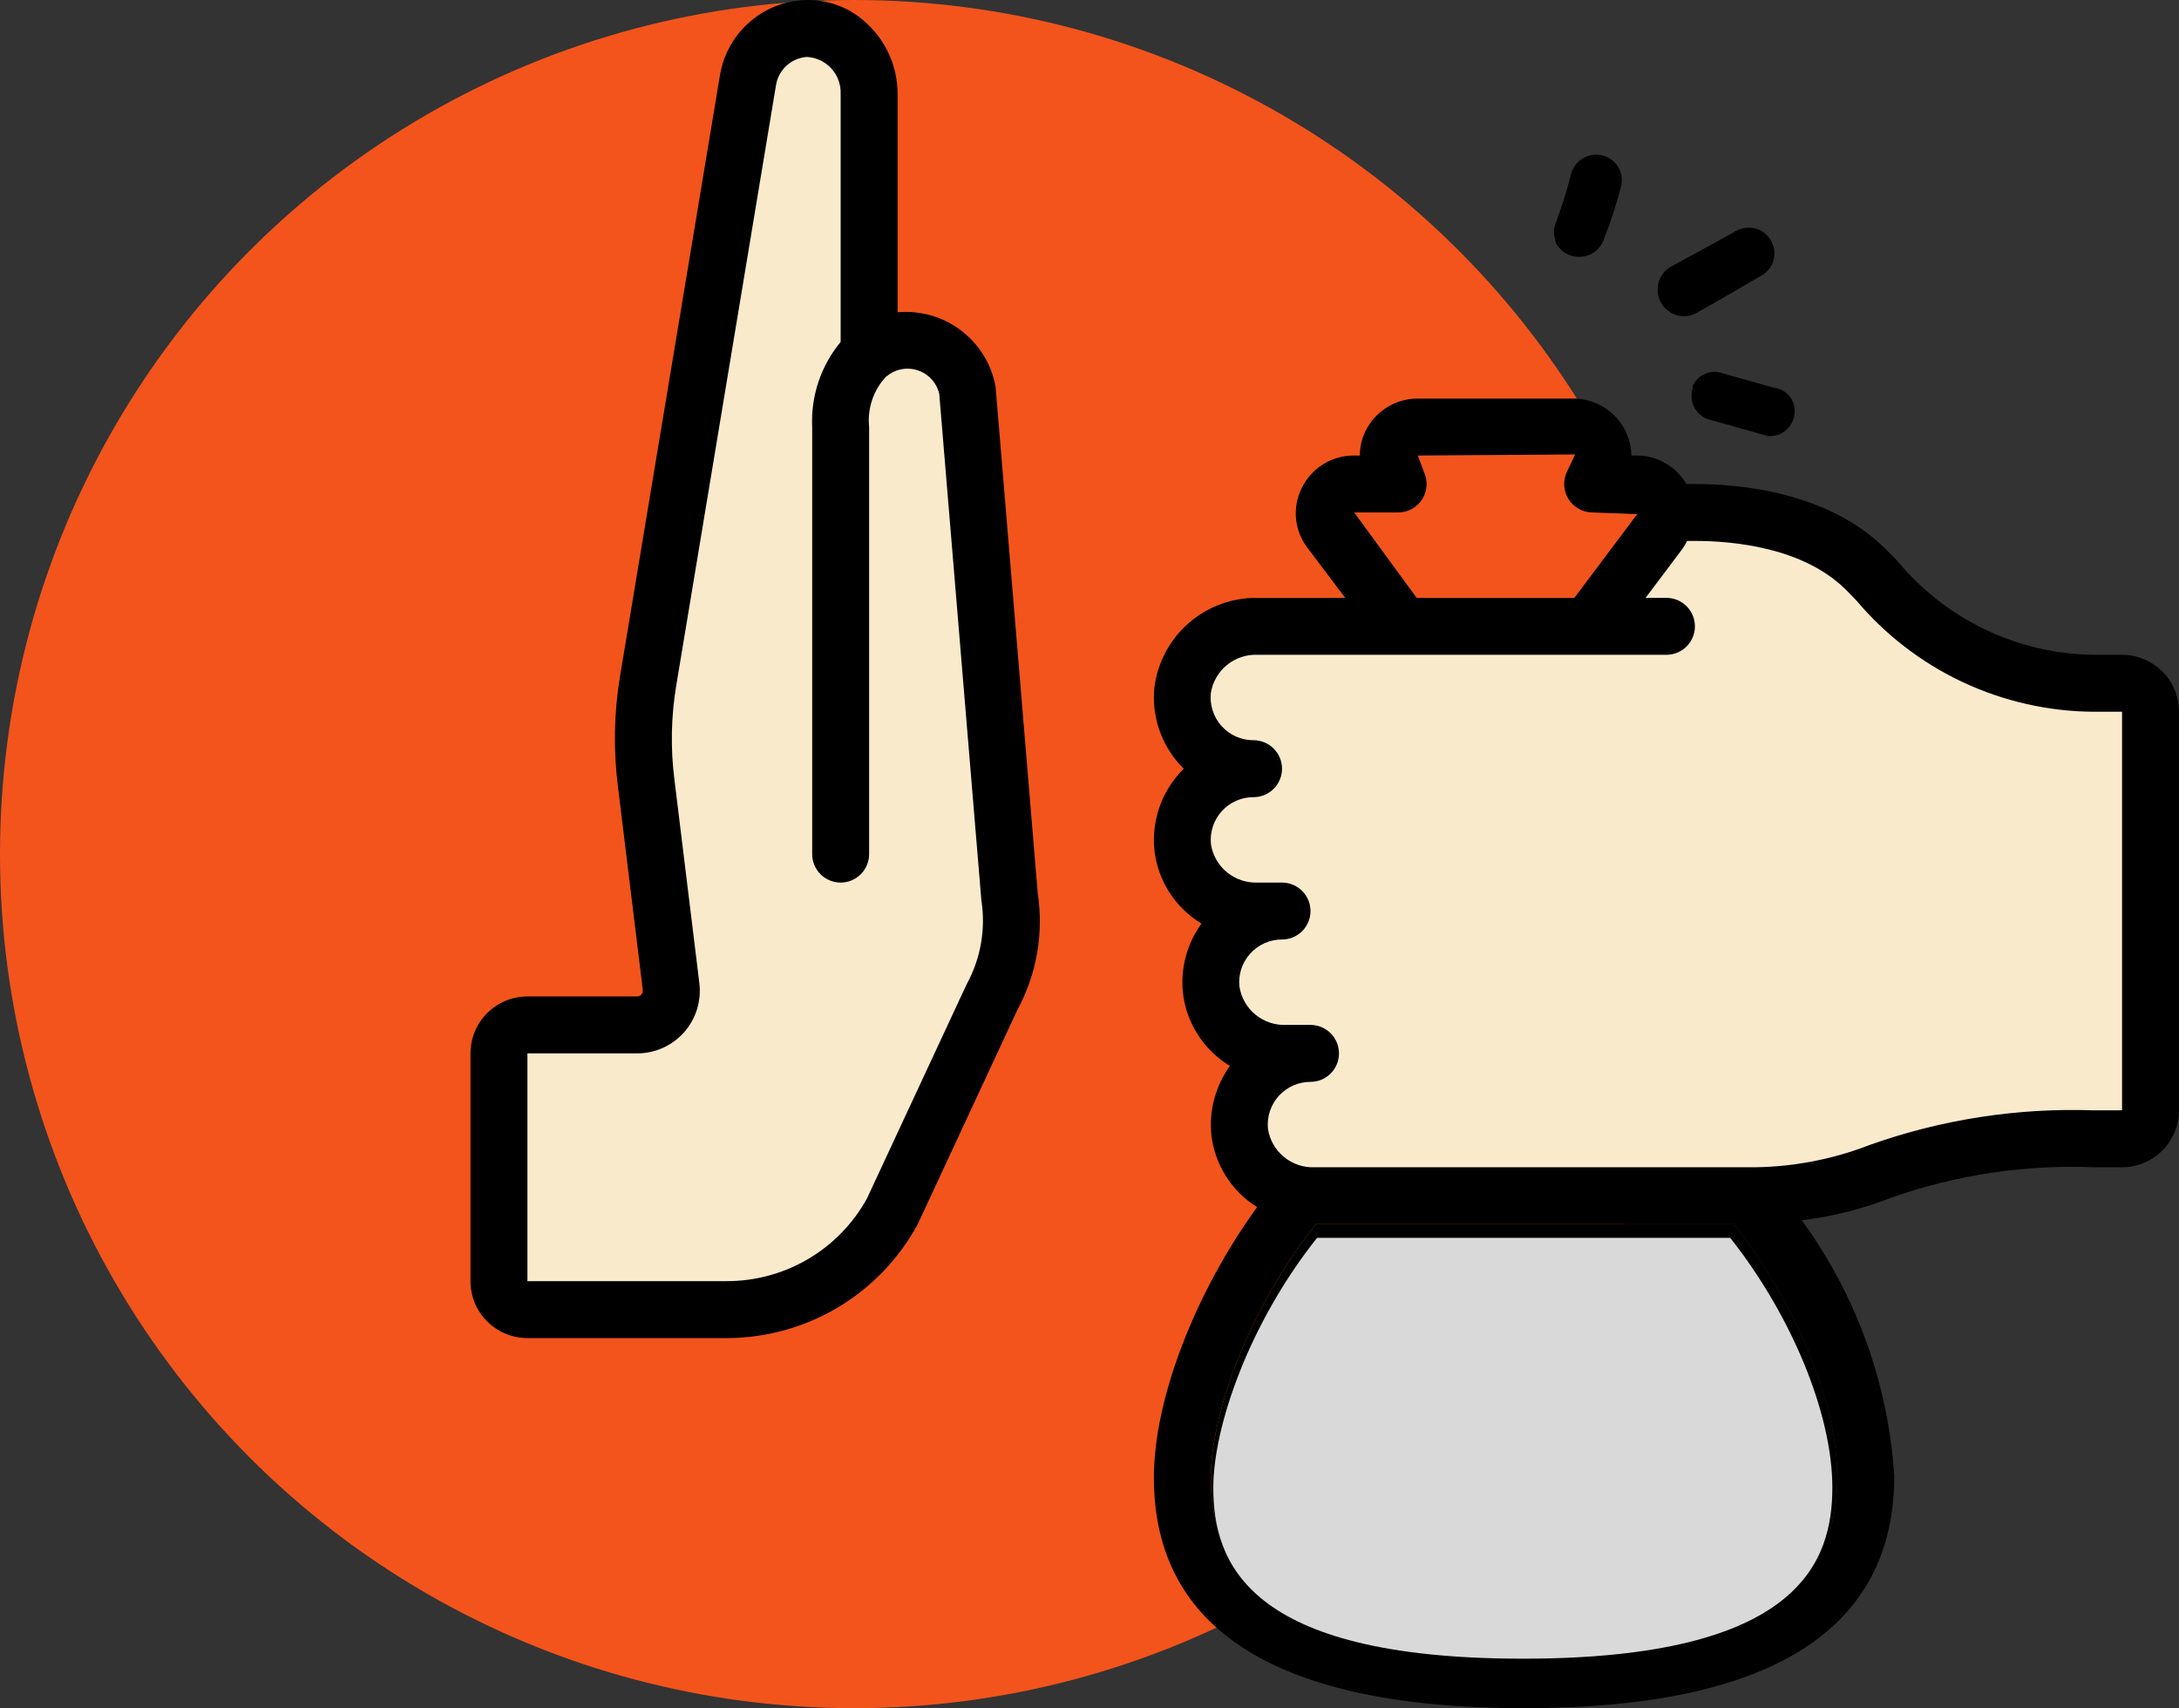 <svg width="88" height="69" viewBox="0 0 88 69" fill="none" xmlns="http://www.w3.org/2000/svg">
<rect x="0" y="0" width="88" height="69" fill="#333333" stroke="none"/>
<circle cx="34.5" cy="34.5" r="34.5" fill="#F3541C"/>
<g clip-path="url(#clip0_1_17)">
<path d="M52.369 42.418C49.202 45.133 51.05 47.32 52.369 48.074C60.287 48.074 76.349 47.847 77.254 46.943C78.159 46.038 83.664 45.434 86.303 45.246V27.713C84.229 27.713 79.403 27.034 76.688 24.32C73.974 21.605 69.524 20.926 67.639 20.926L64.811 25.451H50.672C46.713 26.582 47.844 30.541 50.672 31.107C45.016 33.369 48.976 36.762 51.804 36.762C48.976 37.328 48.41 41.287 52.369 42.418Z" fill="#FAEACC"/>
<path d="M20.131 42.418V52.033V52.598H32.008L35.402 49.77L39.926 41.287L41.058 36.197C40.492 29.598 39.248 16.062 38.795 14.705C38.343 13.348 36.344 13.385 35.402 13.574C35.402 11.877 34.836 7.918 34.836 3.393C34.836 -1.131 31.066 1.508 30.312 2.828L25.787 29.975L26.353 41.287H21.828L20.131 42.418Z" fill="#FAEACC"/>
<path d="M85.7 26.45H84.55C83.03 26.431 81.532 26.081 80.162 25.424C78.791 24.767 77.581 23.818 76.615 22.644C76.448 22.473 76.296 22.317 76.162 22.184C73.855 19.895 70.34 19.55 68.45 19.55H68.105C67.9 19.2 67.608 18.91 67.257 18.708C66.905 18.506 66.507 18.4 66.102 18.4H65.884C65.878 17.94 65.734 17.492 65.473 17.114C65.255 16.8 64.965 16.544 64.627 16.367C64.288 16.19 63.912 16.099 63.53 16.1H57.258C56.877 16.099 56.501 16.191 56.163 16.368C55.826 16.545 55.536 16.802 55.319 17.115C55.058 17.492 54.917 17.941 54.917 18.4H54.687C54.244 18.397 53.809 18.52 53.433 18.755C53.057 18.99 52.756 19.327 52.565 19.727C52.375 20.113 52.298 20.546 52.343 20.974C52.388 21.402 52.553 21.809 52.819 22.148L54.327 24.15H50.789C49.769 24.135 48.779 24.497 48.01 25.166C47.24 25.836 46.745 26.767 46.62 27.779C46.565 28.34 46.628 28.905 46.805 29.44C46.982 29.975 47.269 30.467 47.647 30.884C47.698 30.942 47.752 30.999 47.809 31.052C47.752 31.106 47.694 31.167 47.647 31.22C47.269 31.637 46.982 32.129 46.805 32.664C46.628 33.199 46.565 33.764 46.62 34.325C46.685 34.935 46.892 35.522 47.222 36.039C47.552 36.556 47.997 36.99 48.523 37.307C47.943 38.107 47.675 39.091 47.77 40.075C47.835 40.685 48.041 41.272 48.372 41.789C48.702 42.306 49.147 42.74 49.673 43.057C49.093 43.857 48.825 44.841 48.919 45.825C48.985 46.422 49.186 46.997 49.506 47.505C49.827 48.014 50.258 48.443 50.769 48.76C48.274 52.197 46.6 56.505 46.6 59.685C46.6 65.864 51.63 69 61.55 69C71.47 69 76.5 65.867 76.5 59.617C76.261 55.89 74.966 52.309 72.766 49.291C74.011 49.14 75.232 48.831 76.399 48.371C79.014 47.452 81.78 47.038 84.55 47.15H85.7C86.31 47.15 86.895 46.907 87.326 46.476C87.758 46.045 88 45.46 88 44.85V28.75C88 28.14 87.758 27.555 87.326 27.123C86.895 26.692 86.31 26.45 85.7 26.45ZM56.468 20.7C56.662 20.699 56.853 20.65 57.022 20.556C57.192 20.462 57.335 20.326 57.438 20.162C57.541 19.998 57.602 19.811 57.613 19.617C57.624 19.424 57.587 19.23 57.503 19.055L57.258 18.4L63.612 18.357L63.281 19.058C63.198 19.233 63.16 19.425 63.172 19.619C63.184 19.812 63.244 19.999 63.347 20.163C63.45 20.327 63.593 20.462 63.763 20.556C63.932 20.649 64.122 20.699 64.316 20.7L66.12 20.767L63.582 24.15H57.213L54.69 20.7H56.468ZM61.55 66.7C50.212 66.7 48.9 62.699 48.9 59.685C48.9 57.189 50.365 52.947 53.141 49.45H70.025C72.53 52.632 74.2 56.656 74.2 59.685C74.2 62.699 72.888 66.7 61.55 66.7ZM85.7 44.85H84.55C81.484 44.744 78.426 45.216 75.534 46.239C73.942 46.862 72.244 47.171 70.534 47.15H53.089C52.641 47.167 52.201 47.019 51.854 46.734C51.507 46.449 51.277 46.046 51.208 45.602C51.183 45.362 51.209 45.119 51.284 44.889C51.359 44.66 51.482 44.448 51.643 44.269C51.805 44.09 52.003 43.946 52.224 43.848C52.444 43.75 52.683 43.7 52.925 43.7C53.23 43.7 53.523 43.579 53.738 43.363C53.954 43.147 54.075 42.855 54.075 42.55C54.075 42.245 53.954 41.952 53.738 41.737C53.523 41.521 53.23 41.4 52.925 41.4H51.936C51.487 41.417 51.048 41.269 50.701 40.984C50.354 40.699 50.124 40.296 50.055 39.852C50.03 39.611 50.056 39.368 50.131 39.138C50.206 38.908 50.329 38.697 50.491 38.518C50.653 38.338 50.852 38.195 51.073 38.097C51.294 37.999 51.533 37.949 51.775 37.95C52.08 37.95 52.373 37.829 52.588 37.613C52.804 37.397 52.925 37.105 52.925 36.8C52.925 36.495 52.804 36.202 52.588 35.987C52.373 35.771 52.08 35.65 51.775 35.65H50.786C50.337 35.667 49.898 35.519 49.551 35.234C49.204 34.949 48.974 34.546 48.905 34.102C48.88 33.861 48.906 33.618 48.981 33.388C49.056 33.158 49.179 32.947 49.341 32.768C49.503 32.588 49.702 32.445 49.923 32.347C50.144 32.249 50.383 32.199 50.625 32.2C50.93 32.2 51.222 32.079 51.438 31.863C51.654 31.647 51.775 31.355 51.775 31.05C51.775 30.745 51.654 30.452 51.438 30.237C51.222 30.021 50.93 29.9 50.625 29.9C50.383 29.901 50.143 29.851 49.922 29.754C49.7 29.656 49.501 29.513 49.339 29.334C49.176 29.155 49.053 28.943 48.977 28.713C48.902 28.483 48.875 28.24 48.9 27.999C48.969 27.553 49.2 27.149 49.549 26.863C49.897 26.578 50.339 26.43 50.789 26.45H67.3C67.605 26.45 67.897 26.329 68.113 26.113C68.329 25.897 68.45 25.605 68.45 25.3C68.45 24.995 68.329 24.702 68.113 24.487C67.897 24.271 67.605 24.15 67.3 24.15H66.458L67.944 22.172C68.016 22.07 68.079 21.962 68.134 21.85H68.45C69.985 21.85 72.82 22.105 74.545 23.82C74.671 23.945 74.811 24.088 74.962 24.245C76.139 25.645 77.606 26.773 79.261 27.551C80.917 28.328 82.721 28.738 84.55 28.75H85.7V44.85ZM21.3 54.05H29.35C30.93 54.048 32.481 53.62 33.839 52.811C35.196 52.001 36.31 50.84 37.062 49.45L41.087 40.793C41.867 39.352 42.156 37.697 41.909 36.078L40.207 15.619C40.042 14.714 39.544 13.905 38.812 13.349C38.08 12.793 37.166 12.531 36.25 12.615V3.784C36.248 3.256 36.139 2.734 35.929 2.25C35.719 1.766 35.413 1.329 35.029 0.967C34.688 0.637 34.282 0.381 33.837 0.216C33.393 0.051 32.918 -0.021 32.445 0.007C31.66 0.048 30.91 0.347 30.312 0.857C29.66 1.411 29.223 2.177 29.079 3.021L25.042 27.305C24.796 28.779 24.767 30.281 24.955 31.764L25.961 39.992C25.964 40.025 25.961 40.058 25.95 40.089C25.939 40.12 25.922 40.149 25.9 40.173C25.88 40.197 25.854 40.216 25.825 40.23C25.796 40.243 25.765 40.25 25.733 40.25H21.3C20.69 40.25 20.105 40.492 19.674 40.923C19.242 41.355 19 41.94 19 42.55V51.75C19 52.36 19.242 52.945 19.674 53.376C20.105 53.807 20.69 54.05 21.3 54.05ZM21.3 42.55H25.733C26.091 42.55 26.445 42.474 26.771 42.327C27.098 42.179 27.389 41.965 27.627 41.697C27.864 41.429 28.042 41.113 28.148 40.772C28.254 40.43 28.287 40.069 28.244 39.714L27.236 31.482C27.076 30.22 27.102 28.942 27.311 27.687L31.344 3.41C31.399 3.113 31.551 2.844 31.775 2.643C32 2.442 32.285 2.321 32.585 2.3C32.962 2.319 33.316 2.486 33.571 2.763C33.826 3.041 33.962 3.407 33.95 3.784V13.812C33.152 14.775 32.742 16.001 32.8 17.25V34.5C32.8 34.805 32.921 35.097 33.137 35.313C33.352 35.529 33.645 35.65 33.95 35.65C34.255 35.65 34.547 35.529 34.763 35.313C34.979 35.097 35.1 34.805 35.1 34.5V17.25C35.062 16.88 35.103 16.506 35.222 16.153C35.341 15.801 35.535 15.478 35.79 15.207C35.8 15.199 35.813 15.196 35.823 15.188C36.057 14.996 36.349 14.892 36.651 14.892C36.948 14.892 37.236 14.993 37.469 15.177C37.701 15.361 37.865 15.619 37.932 15.908L39.633 36.365C39.815 37.533 39.605 38.728 39.036 39.764L35.011 48.414C34.453 49.425 33.633 50.269 32.637 50.856C31.641 51.442 30.506 51.751 29.35 51.75H21.3V42.55Z" fill="black"/>
<path d="M48.9 59.685C48.9 62.699 50.212 66.7 61.55 66.7C72.888 66.7 74.2 62.699 74.2 59.685C74.2 56.656 72.53 52.632 70.025 49.45H53.141C50.365 52.947 48.9 57.189 48.9 59.685Z" fill="black"/>
<path d="M49 60.087C49 63.057 50.297 67 61.501 67C72.704 67 74 63.057 74 60.087C74 57.102 72.351 53.136 69.876 50H53.191C50.448 53.447 49 57.627 49 60.087Z" fill="#D9D9D9"/>
<path d="M68.383 15.619C68.287 15.862 68.288 16.134 68.386 16.377C68.491 16.622 68.686 16.817 68.931 16.919C69.77 17.149 70.603 17.392 71.406 17.616C71.596 17.63 71.785 17.589 71.952 17.5C72.119 17.41 72.257 17.274 72.35 17.108C72.444 16.942 72.488 16.753 72.479 16.562C72.469 16.371 72.406 16.186 72.297 16.029C72.239 15.966 72.178 15.908 72.114 15.852C71.98 15.747 71.82 15.681 71.652 15.662L71.505 15.624L69.624 15.096L69.376 15.024C69.204 15.005 69.031 15.029 68.871 15.094C68.628 15.197 68.436 15.393 68.337 15.638L68.383 15.619Z" fill="black"/>
<path d="M62.88 9.88C62.95 9.996 63.042 10.097 63.152 10.177C63.263 10.257 63.388 10.313 63.521 10.344C63.796 10.411 64.087 10.368 64.332 10.224C64.559 10.073 64.726 9.847 64.802 9.586C65.069 8.908 65.291 8.215 65.469 7.51C65.501 7.377 65.505 7.241 65.483 7.107C65.461 6.974 65.413 6.846 65.341 6.731C65.269 6.616 65.175 6.517 65.064 6.438C64.953 6.36 64.828 6.304 64.695 6.274C64.562 6.243 64.424 6.239 64.29 6.262C64.155 6.285 64.026 6.333 63.91 6.405C63.794 6.477 63.693 6.571 63.613 6.681C63.533 6.792 63.476 6.916 63.445 7.048C63.263 7.746 63.046 8.433 62.794 9.11C62.739 9.283 62.741 9.47 62.8 9.642C62.812 9.739 62.84 9.833 62.881 9.922L62.88 9.88Z" fill="black"/>
<path d="M70.107 9.33C69.232 9.827 68.347 10.294 67.463 10.781C67.343 10.852 67.239 10.947 67.155 11.059C67.072 11.171 67.011 11.298 66.977 11.434C66.942 11.57 66.934 11.711 66.954 11.85C66.974 11.989 67.02 12.122 67.091 12.243C67.234 12.486 67.465 12.663 67.736 12.736C68.007 12.808 68.295 12.769 68.538 12.628C69.413 12.141 70.298 11.614 71.142 11.126C71.261 11.06 71.366 10.97 71.45 10.862C71.534 10.754 71.595 10.629 71.629 10.496C71.664 10.364 71.672 10.225 71.652 10.089C71.632 9.953 71.585 9.823 71.514 9.706C71.424 9.548 71.293 9.417 71.136 9.328C70.978 9.239 70.8 9.194 70.619 9.198C70.44 9.195 70.263 9.241 70.107 9.33Z" fill="black"/>
</g>
<defs>
<clipPath id="clip0_1_17">
<rect width="69" height="69" fill="white" transform="translate(19)"/>
</clipPath>
</defs>
</svg>
